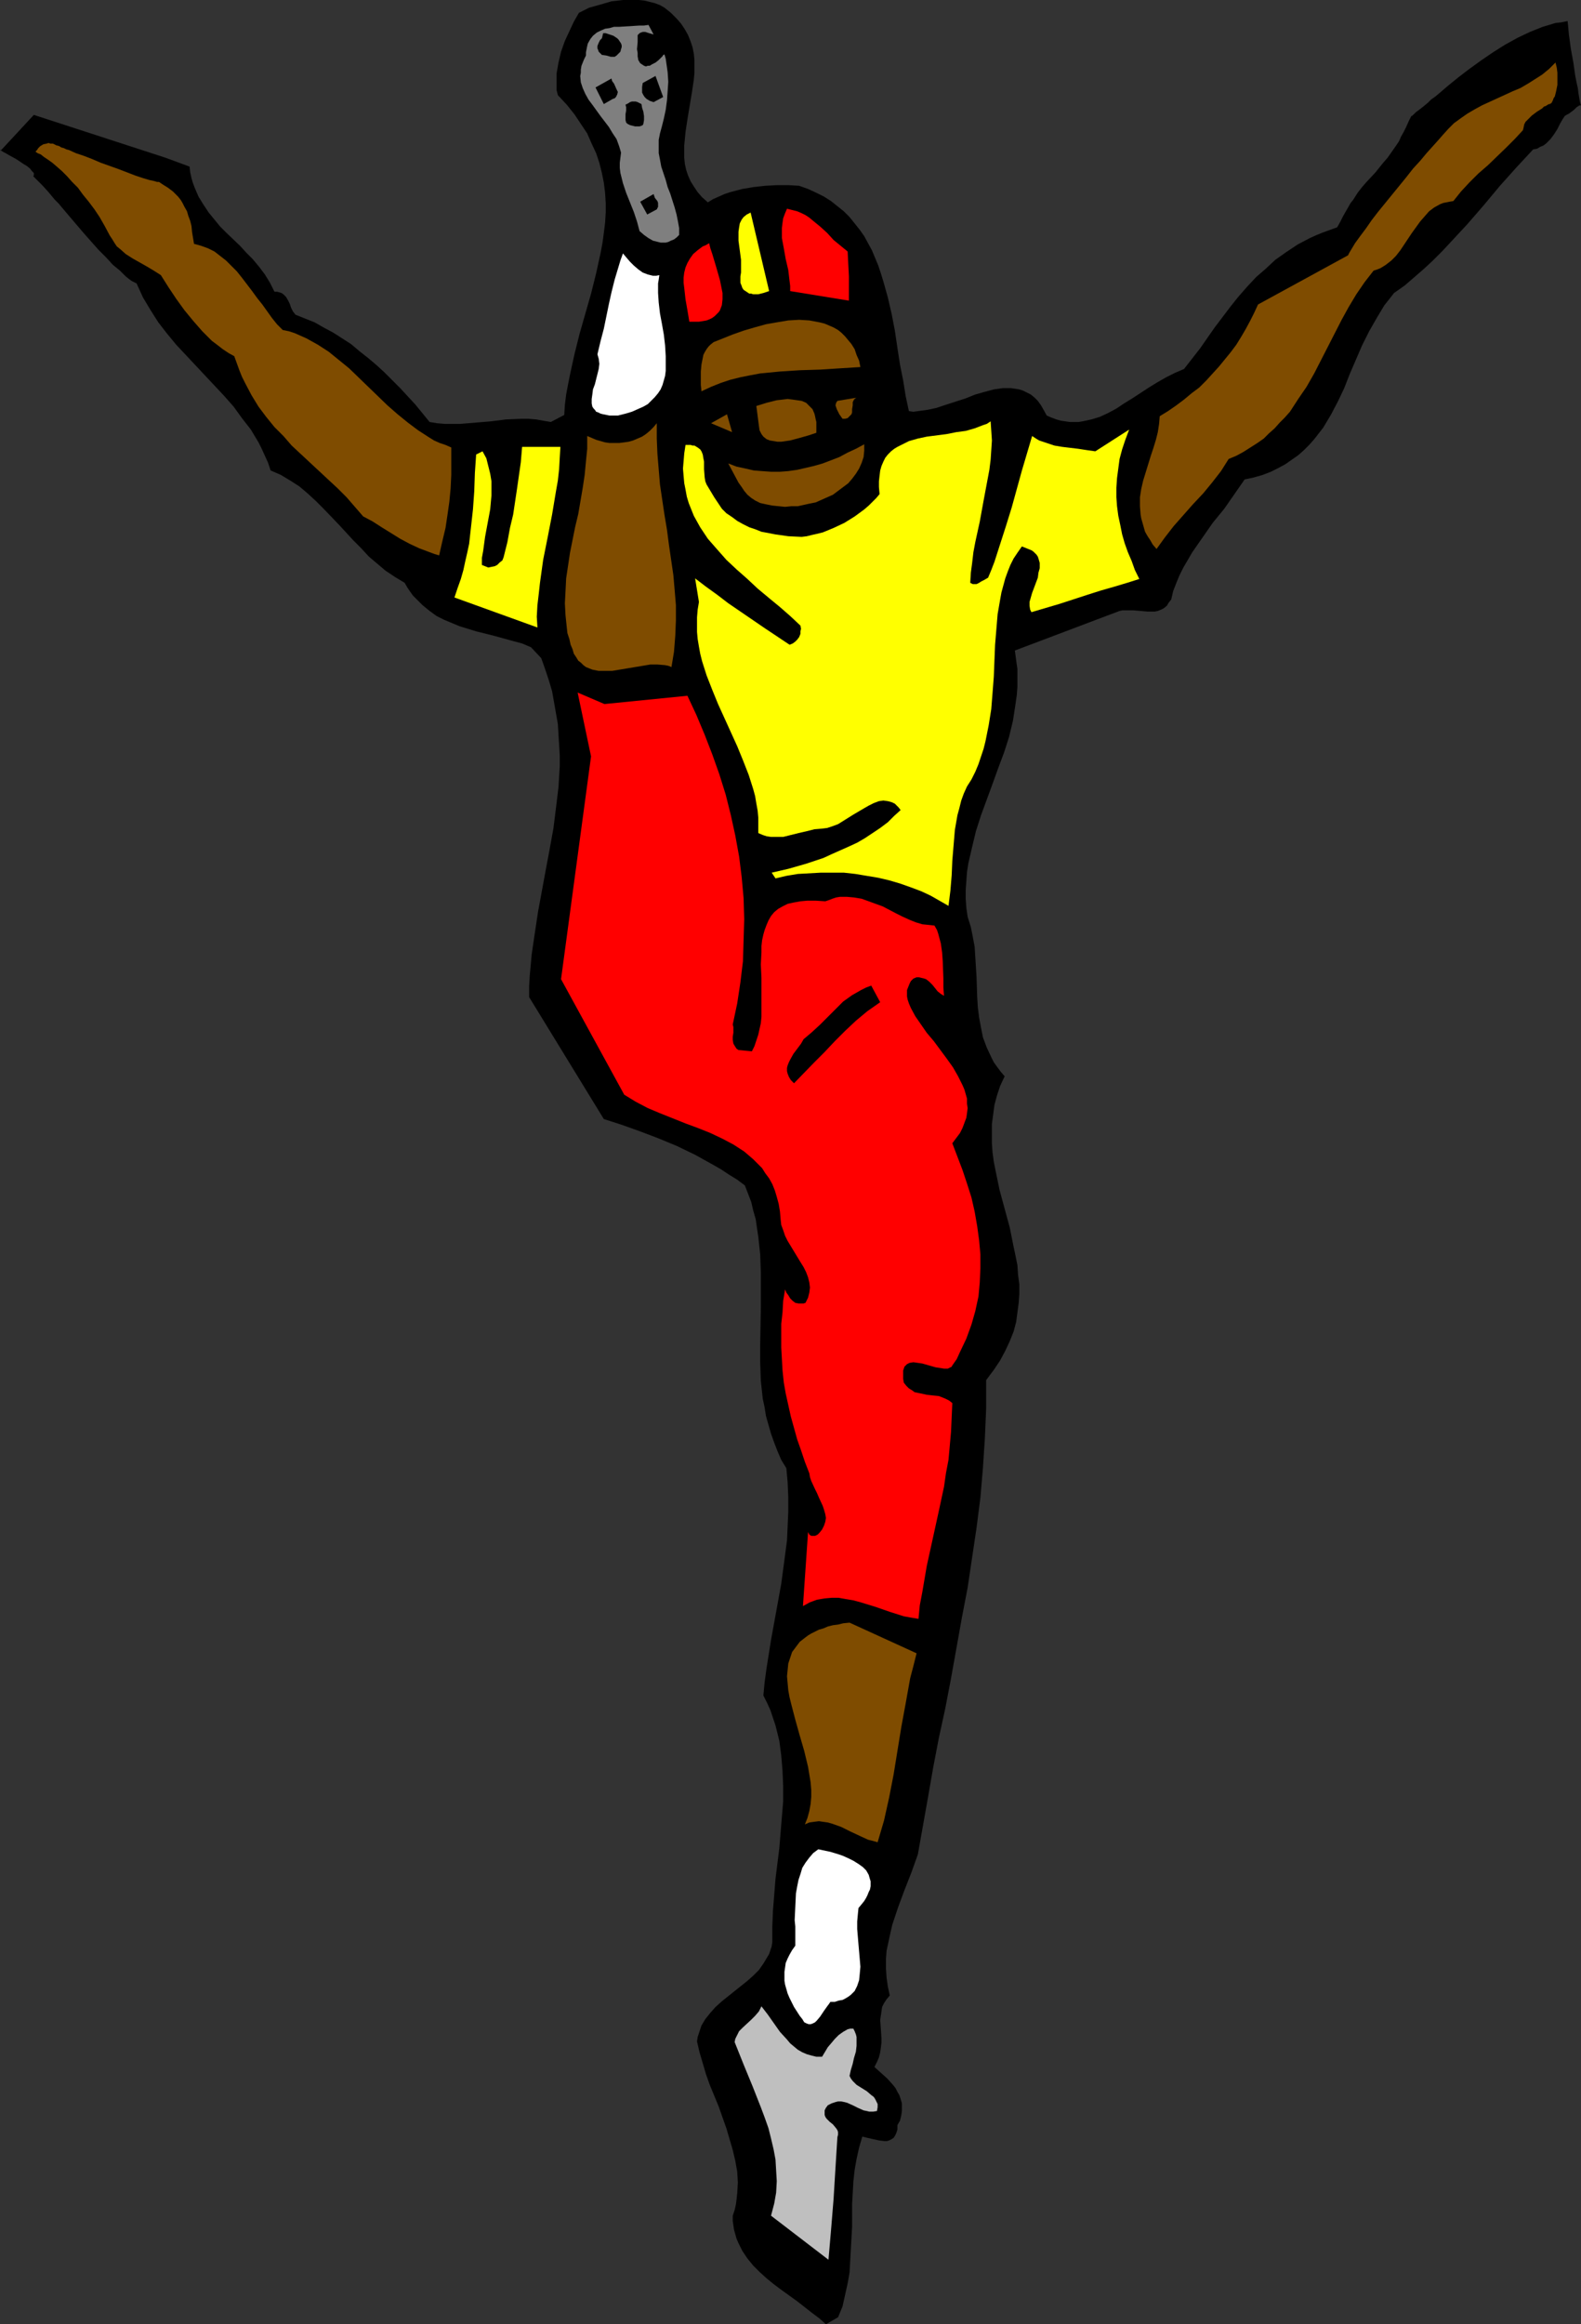 <?xml version="1.0" encoding="UTF-8" standalone="no"?>
<svg
   version="1.0"
   width="105.916mm"
   height="155.668mm"
   id="svg26"
   sodipodi:docname="Place Kicker 3.wmf"
   xmlns:inkscape="http://www.inkscape.org/namespaces/inkscape"
   xmlns:sodipodi="http://sodipodi.sourceforge.net/DTD/sodipodi-0.dtd"
   xmlns="http://www.w3.org/2000/svg"
   xmlns:svg="http://www.w3.org/2000/svg">
  <rect width="100%" height="100%" fill="#333333" stroke="none"/>
  <sodipodi:namedview
     id="namedview26"
     pagecolor="#ffffff"
     bordercolor="#000000"
     borderopacity="0.25"
     inkscape:showpageshadow="2"
     inkscape:pageopacity="0.0"
     inkscape:pagecheckerboard="0"
     inkscape:deskcolor="#d1d1d1"
     inkscape:document-units="mm" />
  <defs
     id="defs1">
    <pattern
       id="WMFhbasepattern"
       patternUnits="userSpaceOnUse"
       width="6"
       height="6"
       x="0"
       y="0" />
  </defs>
  <path
     style="fill:#000000;fill-opacity:1;fill-rule:evenodd;stroke:none"
     d="m 47.999,42.175 0.162,1.454 0.323,1.454 0.323,1.131 0.485,1.293 0.97,2.262 1.293,2.101 1.293,1.939 1.455,1.778 1.455,1.778 1.616,1.616 3.394,3.232 1.616,1.778 1.616,1.616 1.616,1.939 1.455,1.939 1.293,2.101 1.131,2.262 h 0.646 l 0.646,0.162 0.485,0.162 0.485,0.323 0.646,0.646 0.485,0.808 0.485,0.97 0.162,0.485 0.162,0.485 0.485,0.97 0.646,0.808 2.424,0.97 2.424,0.97 2.263,1.293 2.424,1.293 2.263,1.454 2.263,1.454 2.101,1.778 2.263,1.778 2.101,1.778 1.939,1.778 4.04,4.04 3.879,4.201 3.555,4.363 1.939,0.323 1.939,0.162 h 1.939 1.939 l 3.879,-0.323 3.879,-0.323 3.879,-0.485 3.879,-0.162 h 1.778 l 1.939,0.162 1.778,0.323 1.939,0.323 3.394,-1.778 0.162,-2.585 0.323,-2.585 0.485,-2.585 0.485,-2.424 1.131,-5.171 1.293,-5.171 2.909,-10.18 1.293,-5.171 1.131,-5.171 0.485,-2.585 0.323,-2.424 0.323,-2.585 0.162,-2.585 v -2.424 l -0.162,-2.585 -0.323,-2.585 -0.485,-2.424 -0.646,-2.585 -0.808,-2.424 -1.131,-2.424 -1.131,-2.585 -1.616,-2.424 -1.616,-2.424 -1.939,-2.424 -2.263,-2.424 -0.323,-1.293 v -1.293 -1.454 -1.454 l 0.485,-2.747 0.646,-2.747 0.97,-2.747 1.131,-2.424 1.131,-2.424 1.293,-2.262 2.586,-1.293 2.909,-0.808 2.747,-0.808 L 157.734,0 h 1.293 2.747 l 1.455,0.162 1.293,0.323 1.293,0.323 1.293,0.485 1.131,0.646 1.616,1.293 1.455,1.454 1.131,1.293 0.97,1.454 0.808,1.454 0.646,1.616 0.485,1.454 0.323,1.616 0.162,1.616 v 1.616 1.616 l -0.162,1.778 -0.485,3.232 -1.131,6.787 -0.485,3.232 -0.323,3.393 v 1.454 1.616 l 0.162,1.616 0.323,1.454 0.485,1.454 0.646,1.454 0.808,1.293 0.97,1.454 1.131,1.293 1.455,1.293 1.293,-0.808 1.455,-0.646 1.455,-0.646 1.455,-0.485 3.071,-0.808 2.909,-0.485 2.909,-0.323 3.071,-0.162 h 2.747 l 2.747,0.162 2.263,0.808 2.101,0.97 1.939,0.97 1.778,1.131 1.616,1.293 1.616,1.293 1.455,1.454 1.293,1.616 1.293,1.616 1.131,1.616 0.97,1.778 0.97,1.778 0.808,1.939 0.808,1.939 0.646,1.939 0.646,2.101 1.131,4.04 0.97,4.201 0.808,4.201 0.646,4.363 0.646,4.201 0.808,4.04 0.646,4.04 0.808,3.717 1.131,0.162 1.131,-0.162 2.424,-0.323 2.263,-0.485 2.424,-0.808 5.01,-1.616 2.424,-0.97 2.263,-0.646 2.424,-0.646 2.263,-0.323 h 1.131 0.97 l 1.131,0.162 0.97,0.162 0.97,0.323 0.97,0.485 0.97,0.485 0.97,0.808 0.808,0.808 0.808,1.131 0.646,1.131 0.808,1.454 1.131,0.485 1.293,0.485 1.131,0.323 1.131,0.162 1.131,0.162 h 2.263 l 0.97,-0.162 2.263,-0.485 2.101,-0.646 2.101,-0.97 2.101,-1.131 1.939,-1.293 2.101,-1.293 4.202,-2.747 2.101,-1.293 2.263,-1.293 2.263,-1.131 2.263,-0.97 4.04,-5.171 3.717,-5.333 4.04,-5.333 1.939,-2.424 2.263,-2.585 2.263,-2.424 2.424,-2.101 2.424,-2.262 2.747,-1.939 2.909,-1.939 3.071,-1.616 1.778,-0.808 1.616,-0.646 1.778,-0.646 1.778,-0.646 0.808,-1.454 0.646,-1.293 0.646,-1.131 0.646,-1.131 0.646,-1.131 0.646,-0.808 1.131,-1.778 1.131,-1.454 1.131,-1.293 2.263,-2.424 1.939,-2.424 1.131,-1.293 1.131,-1.616 1.131,-1.616 0.646,-0.97 0.485,-1.131 0.646,-1.131 0.646,-1.293 0.646,-1.454 0.646,-1.293 0.323,-0.162 0.323,-0.323 0.485,-0.485 0.646,-0.485 0.646,-0.485 0.808,-0.646 0.97,-0.808 0.808,-0.808 1.131,-0.808 0.97,-0.808 2.263,-1.939 2.586,-2.101 2.747,-2.101 2.909,-2.101 3.071,-2.101 3.071,-1.939 3.232,-1.778 3.071,-1.454 1.616,-0.646 1.616,-0.646 1.616,-0.485 1.616,-0.485 1.455,-0.162 1.616,-0.323 0.162,1.616 0.162,1.778 0.485,3.555 0.646,3.555 0.485,3.393 0.323,1.616 0.323,1.454 0.162,1.293 0.162,0.97 0.162,0.97 0.162,0.646 0.162,0.485 v 0.162 -0.162 h -0.323 l -0.323,0.162 -0.485,0.323 -0.646,0.646 -0.646,0.485 -0.646,0.485 -0.646,0.323 -0.162,0.162 h -0.162 l -0.646,0.97 -0.646,1.131 -0.646,1.293 -0.808,1.293 -0.97,1.293 -1.131,1.131 -0.646,0.485 -0.808,0.323 -0.808,0.485 -0.97,0.162 -4.202,4.525 -4.202,4.686 -4.04,4.848 -4.202,4.848 -4.202,4.525 -2.263,2.424 -2.263,2.262 -2.263,2.101 -2.424,2.101 -2.424,2.101 -2.747,1.939 -1.131,1.454 -1.293,1.616 -0.97,1.616 -0.97,1.616 -1.939,3.393 -1.778,3.555 -3.071,7.11 -1.455,3.717 -1.616,3.393 -1.778,3.393 -0.97,1.616 -0.97,1.616 -1.131,1.454 -1.131,1.454 -1.293,1.454 -1.293,1.293 -1.455,1.293 -1.616,1.131 -1.616,1.131 -1.778,0.97 -1.939,0.97 -2.101,0.808 -2.263,0.646 -2.263,0.485 -2.586,3.717 -2.586,3.717 -2.909,3.555 -2.586,3.717 -2.586,3.717 -1.131,1.939 -1.131,1.939 -0.97,1.939 -0.808,1.939 -0.808,2.101 -0.485,2.101 -0.646,0.808 -0.485,0.808 -0.808,0.646 -0.646,0.323 -0.808,0.323 -0.808,0.162 h -0.808 -0.97 l -1.778,-0.162 -1.939,-0.162 h -1.778 -0.808 l -0.808,0.162 -26.504,10.019 0.323,2.424 0.323,2.262 v 2.262 2.262 l -0.162,2.101 -0.323,2.262 -0.323,2.101 -0.323,2.101 -0.97,4.04 -1.293,4.04 -1.455,3.878 -1.455,4.04 -2.909,7.918 -1.293,4.04 -0.97,4.04 -0.485,2.101 -0.485,2.101 -0.323,2.101 -0.162,2.262 -0.162,2.262 v 2.262 l 0.162,2.262 0.323,2.262 0.808,2.585 0.485,2.424 0.485,2.585 0.162,2.585 0.323,5.171 0.162,5.009 0.162,2.585 0.323,2.585 0.485,2.585 0.485,2.424 0.97,2.585 1.131,2.424 0.646,1.293 0.808,1.131 0.97,1.293 0.97,1.131 -1.131,2.424 -0.808,2.424 -0.646,2.424 -0.323,2.424 -0.323,2.424 v 2.424 2.424 l 0.162,2.262 0.323,2.424 0.485,2.424 0.97,4.686 2.586,9.534 0.97,4.848 0.485,2.262 0.485,2.424 0.162,2.424 0.323,2.424 v 2.424 l -0.162,2.262 -0.323,2.424 -0.323,2.424 -0.646,2.424 -0.97,2.424 -1.131,2.424 -1.293,2.424 -1.616,2.424 -1.939,2.585 v 3.555 3.717 l -0.323,7.433 -0.485,7.433 -0.646,7.595 -0.97,7.595 -1.131,7.595 -1.131,7.595 -1.455,7.595 -2.747,15.351 -1.455,7.595 -1.616,7.433 -1.455,7.595 -1.293,7.433 -1.293,7.272 -1.293,7.272 -1.616,4.525 -1.778,4.525 -1.616,4.363 -1.455,4.363 -0.485,2.101 -0.485,2.262 -0.485,2.262 -0.162,2.101 v 2.262 l 0.162,2.424 0.323,2.262 0.485,2.262 -0.808,0.97 -0.646,0.97 -0.485,0.97 -0.162,1.131 -0.162,1.131 -0.162,0.97 0.162,2.262 0.162,2.424 v 1.131 l -0.162,1.293 -0.162,1.131 -0.323,1.293 -0.485,1.131 -0.646,1.293 1.616,1.454 1.616,1.454 1.455,1.616 0.646,0.808 0.485,0.97 0.485,0.808 0.323,0.97 0.323,1.131 v 0.97 0.97 l -0.162,1.131 -0.323,1.293 -0.646,1.131 v 1.131 l -0.323,0.97 -0.323,0.646 -0.323,0.485 -0.485,0.323 -0.646,0.323 -0.485,0.162 h -0.808 l -1.293,-0.162 -1.455,-0.323 -1.455,-0.323 -1.293,-0.323 -0.808,2.747 -0.646,2.909 -0.485,2.747 -0.323,2.909 -0.162,2.909 -0.162,2.747 v 5.817 l -0.323,5.817 -0.162,2.909 -0.162,2.909 -0.485,2.747 -0.646,2.909 -0.646,2.909 -1.131,2.747 -3.071,1.778 -1.616,-1.454 -1.939,-1.454 -3.717,-2.909 -4.04,-2.909 -1.939,-1.454 -1.778,-1.454 -1.778,-1.616 -1.616,-1.616 -1.455,-1.778 -1.293,-1.939 -0.97,-1.939 -0.485,-1.131 -0.323,-1.131 -0.323,-1.131 -0.162,-1.131 -0.162,-1.131 v -1.293 l 0.485,-1.454 0.323,-1.454 0.162,-1.293 0.162,-1.454 0.162,-2.747 -0.162,-2.747 -0.485,-2.747 -0.646,-2.747 -0.808,-2.747 -0.808,-2.747 -1.939,-5.494 -2.263,-5.494 -0.97,-2.747 -0.808,-2.747 -0.808,-2.747 -0.646,-2.747 0.162,-1.131 0.323,-0.97 0.323,-0.97 0.323,-0.97 0.97,-1.616 1.293,-1.616 1.293,-1.454 1.616,-1.454 3.232,-2.585 3.232,-2.585 1.455,-1.293 1.455,-1.454 1.131,-1.616 0.97,-1.616 0.485,-0.808 0.323,-0.97 0.323,-0.97 0.162,-1.131 v -3.878 l 0.162,-4.04 0.323,-4.04 0.323,-4.04 0.485,-3.878 0.485,-3.878 0.646,-7.918 0.323,-3.878 v -3.878 l -0.162,-3.878 -0.323,-3.878 -0.485,-3.717 -0.485,-1.939 -0.485,-1.939 -0.646,-1.939 -0.646,-1.939 -0.808,-1.778 -0.97,-1.939 0.323,-3.393 0.485,-3.555 1.131,-7.11 1.293,-7.11 1.293,-7.11 0.97,-7.272 0.485,-3.717 0.162,-3.555 0.162,-3.717 v -3.717 l -0.162,-3.717 -0.323,-3.555 -1.293,-2.101 -0.97,-2.262 -0.808,-2.101 -0.808,-2.262 -0.646,-2.262 -0.646,-2.262 -0.323,-2.101 -0.485,-2.262 -0.485,-4.525 -0.162,-4.686 v -4.525 l 0.162,-9.211 v -4.525 -4.525 l -0.162,-4.525 -0.485,-4.525 -0.323,-2.101 -0.323,-2.262 -0.646,-2.262 -0.485,-2.101 -0.808,-2.101 -0.808,-2.101 -1.939,-1.454 -2.101,-1.293 -1.939,-1.293 -2.263,-1.293 -4.364,-2.424 -4.687,-2.262 -4.687,-1.939 -4.687,-1.778 -4.525,-1.616 -4.525,-1.454 -18.909,-30.864 v -2.747 l 0.162,-2.747 0.485,-5.333 0.808,-5.494 0.808,-5.332 1.939,-10.503 0.97,-5.171 0.97,-5.333 0.646,-5.171 0.646,-5.333 0.323,-5.333 v -2.585 l -0.162,-2.747 -0.162,-2.585 -0.162,-2.747 -0.485,-2.747 -0.485,-2.747 -0.485,-2.747 -0.808,-2.747 -0.97,-2.909 -0.97,-2.747 -2.586,-2.747 -2.263,-0.97 -2.424,-0.646 -4.687,-1.293 -4.525,-1.131 -2.101,-0.646 -2.101,-0.646 -1.939,-0.808 -1.939,-0.808 -1.939,-0.97 -1.778,-1.293 -1.778,-1.454 -1.616,-1.616 -0.808,-0.808 -0.808,-1.131 -0.646,-0.97 -0.646,-1.131 -2.424,-1.454 -2.424,-1.616 -2.101,-1.778 -2.101,-1.778 -1.939,-2.101 -1.939,-1.939 -3.717,-4.04 -3.879,-4.04 -1.939,-1.939 -2.101,-1.939 -2.101,-1.778 -2.263,-1.454 -2.424,-1.454 -2.586,-1.131 -0.646,-1.939 -0.808,-1.778 -0.808,-1.778 -0.808,-1.616 -1.939,-3.232 -2.263,-2.909 -2.101,-2.909 -2.424,-2.747 -4.848,-5.171 -4.848,-5.171 -2.424,-2.585 -2.263,-2.747 -2.263,-2.909 L 38.141,78.533 36.201,75.301 35.393,73.524 34.585,71.746 33.939,71.423 33.292,71.1 32.646,70.615 31.838,69.969 31.191,69.323 30.383,68.515 28.605,67.06 26.828,65.121 24.888,63.182 21.171,58.981 17.454,54.618 15.676,52.517 14.868,51.548 13.899,50.578 12.283,48.639 10.828,47.023 10.182,46.377 9.535,45.73 8.889,45.084 8.404,44.599 8.565,44.438 V 44.276 43.791 L 8.081,43.306 7.596,42.66 6.788,42.014 5.98,41.529 4.04,40.236 2.263,39.267 1.455,38.782 0.808,38.459 0.323,38.136 0,37.974 v 0 0 H 0.162 0.323 L 8.565,29.086 41.858,39.913 Z"
     id="path1" />
  <path
     style="fill:#7f4c00;fill-opacity:1;fill-rule:evenodd;stroke:none"
     d="m 385.607,32.965 -2.101,2.262 -2.263,2.262 -4.525,4.363 -2.424,2.101 -2.263,2.262 -2.101,2.262 -1.939,2.424 -0.97,0.162 -0.808,0.162 -0.808,0.162 -0.808,0.323 -1.455,0.808 -1.293,0.97 -1.131,1.293 -1.131,1.293 -2.101,2.909 -1.939,2.909 -0.97,1.454 -1.131,1.454 -1.131,1.131 -1.455,1.131 -1.293,0.808 -0.808,0.323 -0.97,0.323 -2.263,2.909 -2.101,3.07 -1.939,3.232 -1.778,3.232 -6.949,13.574 -1.939,3.393 -2.101,3.07 -2.101,3.232 -1.293,1.454 -1.293,1.293 -1.293,1.454 -1.455,1.293 -1.293,1.293 -1.616,1.131 -1.778,1.131 -1.778,1.131 -1.778,0.97 -1.939,0.808 -1.939,3.07 -2.263,2.909 -2.263,2.747 -2.586,2.747 -4.848,5.494 -2.263,2.909 -2.101,2.909 -0.97,-1.131 -0.646,-1.131 -0.646,-0.97 -0.646,-1.131 -0.323,-1.131 -0.323,-1.131 -0.323,-1.131 -0.162,-0.97 -0.162,-2.101 v -2.262 l 0.323,-2.101 0.485,-2.101 1.293,-4.201 0.646,-2.101 0.646,-1.939 0.646,-2.101 0.485,-1.939 0.323,-2.101 0.162,-1.939 2.101,-1.293 2.101,-1.454 1.939,-1.454 1.939,-1.616 1.939,-1.454 1.778,-1.778 1.616,-1.778 1.616,-1.778 1.455,-1.778 1.455,-1.778 1.455,-1.939 1.293,-2.101 1.131,-1.939 1.131,-2.101 0.97,-1.939 0.97,-2.101 22.787,-12.443 0.323,-0.646 0.485,-0.808 0.97,-1.616 1.293,-1.778 1.455,-1.939 1.455,-2.101 1.616,-2.101 3.555,-4.363 3.555,-4.363 1.778,-2.262 1.778,-1.939 1.616,-1.939 1.455,-1.616 1.455,-1.616 1.131,-1.293 1.455,-1.616 1.455,-1.454 1.778,-1.293 1.616,-1.131 1.939,-1.131 1.778,-0.97 3.879,-1.778 3.879,-1.778 1.939,-0.808 1.939,-1.131 1.778,-1.131 1.778,-1.131 1.778,-1.454 1.616,-1.616 0.323,1.293 0.162,1.293 v 1.131 0.97 0.97 l -0.162,0.808 -0.162,0.808 -0.162,0.646 -0.162,0.646 -0.323,0.485 -0.162,0.485 -0.162,0.323 -0.162,0.323 -0.162,0.162 h -0.162 v 0.162 0 h -0.323 l -0.323,0.162 -0.485,0.323 -0.485,0.162 -0.485,0.485 -1.293,0.808 -1.293,0.97 -1.131,1.131 -0.485,0.485 -0.323,0.646 -0.162,0.808 z"
     id="path2" />
  <path
     style="fill:#ffff00;fill-opacity:1;fill-rule:evenodd;stroke:none"
     d="m 288.478,146.563 -3.071,0.97 -3.232,0.97 -3.394,0.97 -3.555,1.131 -6.949,2.262 -7.111,2.101 -0.162,-0.323 -0.162,-0.323 -0.162,-0.97 v -0.97 l 0.323,-1.131 0.323,-1.131 0.485,-1.293 0.97,-2.585 0.162,-1.293 0.323,-1.131 v -1.293 l -0.323,-1.131 -0.162,-0.485 -0.323,-0.485 -0.323,-0.323 -0.485,-0.485 -0.485,-0.323 -0.808,-0.323 -0.808,-0.323 -0.808,-0.323 -1.131,1.616 -0.97,1.454 -0.808,1.616 -0.646,1.616 -0.646,1.778 -0.485,1.778 -0.485,1.778 -0.323,1.778 -0.646,3.717 -0.323,3.878 -0.323,3.878 -0.162,4.04 -0.162,4.04 -0.323,4.201 -0.323,4.04 -0.646,4.04 -0.808,4.04 -0.485,1.939 -0.646,1.939 -0.646,1.939 -0.808,1.939 -0.97,1.939 -1.131,1.778 -0.808,1.778 -0.646,1.778 -0.485,1.939 -0.485,1.778 -0.646,3.717 -0.323,3.878 -0.323,3.878 -0.162,3.717 -0.323,3.878 -0.485,3.878 -2.263,-1.293 -2.263,-1.293 -2.424,-1.131 -2.586,-0.97 -2.747,-0.97 -2.747,-0.808 -2.747,-0.646 -2.909,-0.485 -2.909,-0.485 -2.909,-0.323 h -2.909 -2.909 l -2.909,0.162 -2.909,0.162 -2.909,0.485 -2.747,0.646 -0.97,-1.454 4.202,-0.97 4.525,-1.293 4.364,-1.454 2.101,-0.97 4.364,-1.939 2.101,-0.97 1.939,-1.131 1.939,-1.293 1.939,-1.293 1.939,-1.454 1.616,-1.616 1.616,-1.454 -0.485,-0.646 -0.485,-0.485 -0.485,-0.485 -0.646,-0.323 -0.485,-0.162 -0.646,-0.162 -1.131,-0.162 -1.131,0.162 -1.293,0.485 -1.293,0.646 -1.131,0.646 -2.747,1.616 -2.586,1.616 -1.293,0.808 -1.293,0.485 -1.455,0.485 -1.293,0.162 -1.939,0.162 -1.939,0.485 -2.101,0.485 -1.939,0.485 -1.939,0.485 h -0.97 -1.131 -0.97 l -1.131,-0.162 -0.97,-0.323 -1.131,-0.485 v -1.939 -1.939 l -0.162,-1.778 -0.323,-1.778 -0.323,-1.939 -0.485,-1.778 -1.131,-3.555 -1.455,-3.717 -1.455,-3.555 -1.616,-3.555 -1.616,-3.555 -1.616,-3.555 -1.455,-3.555 -1.455,-3.717 -1.131,-3.555 -0.485,-1.939 -0.323,-1.778 -0.323,-1.939 -0.162,-1.778 v -1.939 -1.778 l 0.162,-1.939 0.323,-1.939 -0.97,-5.979 2.747,2.101 2.909,2.101 2.747,2.101 3.071,2.101 6.141,4.201 6.303,4.201 0.808,-0.323 0.646,-0.485 0.485,-0.485 0.485,-0.646 0.323,-0.808 v -0.646 l 0.162,-0.646 -0.162,-0.808 -2.586,-2.424 -2.586,-2.262 -2.747,-2.262 -2.909,-2.424 -2.586,-2.424 -2.747,-2.424 -2.586,-2.424 -2.424,-2.747 -2.263,-2.585 -0.97,-1.454 -0.97,-1.454 -0.808,-1.454 -0.808,-1.454 -0.646,-1.616 -0.646,-1.616 -0.485,-1.616 -0.323,-1.778 -0.323,-1.616 -0.162,-1.778 -0.162,-1.939 0.162,-1.939 0.162,-1.939 0.323,-2.101 h 0.646 0.646 l 0.485,0.162 h 0.485 l 0.808,0.485 0.646,0.485 0.323,0.485 0.323,0.808 0.162,0.97 0.162,0.808 v 1.939 l 0.162,2.101 0.162,0.97 0.323,0.808 0.485,0.808 0.485,0.808 0.97,1.616 0.97,1.454 0.97,1.454 1.131,1.131 1.455,0.97 1.293,0.97 1.455,0.808 1.616,0.808 1.455,0.485 1.616,0.646 1.778,0.323 1.616,0.323 3.394,0.485 3.394,0.162 1.293,-0.162 1.293,-0.323 1.455,-0.323 1.293,-0.323 2.747,-1.131 2.747,-1.293 2.586,-1.616 2.424,-1.778 1.131,-0.97 0.97,-0.97 0.97,-0.97 0.808,-0.97 -0.162,-1.778 v -1.454 l 0.162,-1.454 0.162,-1.293 0.323,-1.131 0.485,-1.131 0.485,-0.97 0.646,-0.808 0.808,-0.808 0.808,-0.646 0.808,-0.485 1.939,-0.97 0.97,-0.485 2.263,-0.646 2.263,-0.485 5.01,-0.646 2.424,-0.485 2.424,-0.323 2.263,-0.646 2.101,-0.808 0.97,-0.323 0.97,-0.646 0.162,2.424 0.162,2.424 -0.162,2.424 -0.162,2.424 -0.323,2.585 -0.485,2.585 -0.97,5.171 -0.97,5.332 -1.131,5.171 -0.485,2.585 -0.323,2.747 -0.323,2.424 -0.162,2.585 0.646,0.323 h 0.485 0.485 l 0.646,-0.323 0.485,-0.323 0.646,-0.323 1.131,-0.646 0.808,-1.939 0.808,-2.101 1.455,-4.525 1.455,-4.525 1.455,-4.686 2.586,-9.372 1.293,-4.363 1.293,-4.363 0.97,0.646 0.808,0.485 1.939,0.646 1.939,0.646 1.939,0.323 4.04,0.485 2.101,0.323 2.263,0.323 8.565,-5.494 -0.97,2.585 -0.808,2.424 -0.646,2.424 -0.323,2.424 -0.323,2.424 -0.162,2.424 v 2.424 l 0.162,2.262 0.323,2.424 0.485,2.262 0.485,2.424 0.646,2.262 0.808,2.262 0.97,2.262 0.808,2.262 z"
     id="path3" />
  <path
     style="fill:#ff0000;fill-opacity:1;fill-rule:evenodd;stroke:none"
     d="M 214.944,76.109 200.076,73.686 v -1.293 l -0.162,-1.293 -0.323,-2.747 -0.646,-2.747 -0.485,-2.747 -0.485,-2.585 v -1.293 -1.293 l 0.162,-1.293 0.162,-1.131 0.485,-1.293 0.485,-1.131 1.293,0.323 1.293,0.323 1.131,0.485 0.97,0.485 0.97,0.646 0.97,0.808 1.778,1.454 1.778,1.616 1.616,1.778 1.778,1.454 1.778,1.454 0.162,3.232 0.162,3.07 z"
     id="path4" />
  <path
     style="fill:#7f4c00;fill-opacity:1;fill-rule:evenodd;stroke:none"
     d="m 217.853,92.915 -5.172,0.323 -5.01,0.323 -5.172,0.162 -5.01,0.323 -5.01,0.485 -2.586,0.485 -2.424,0.485 -2.586,0.646 -2.424,0.808 -2.424,0.97 -2.424,1.131 -0.162,-1.616 v -1.778 -1.616 l 0.162,-1.778 0.323,-1.616 0.162,-0.808 0.323,-0.646 0.485,-0.808 0.485,-0.646 0.485,-0.485 0.808,-0.646 2.424,-0.97 2.424,-0.97 2.747,-0.97 2.747,-0.808 2.909,-0.808 2.747,-0.485 2.909,-0.485 2.747,-0.162 2.586,0.162 2.586,0.485 1.293,0.323 1.131,0.485 1.131,0.485 1.131,0.646 0.808,0.646 0.97,0.97 0.808,0.97 0.808,0.97 0.808,1.293 0.485,1.454 0.646,1.454 z"
     id="path5" />
  <path
     style="fill:#7f4c00;fill-opacity:1;fill-rule:evenodd;stroke:none"
     d="m 213.328,106.004 -0.808,-1.131 -0.646,-1.293 -0.162,-0.485 -0.162,-0.485 0.162,-0.646 0.323,-0.485 4.848,-0.808 -0.323,0.162 -0.323,0.323 -0.162,0.323 -0.162,0.323 v 0.808 l -0.162,0.97 v 0.808 l -0.162,0.485 -0.323,0.323 -0.323,0.323 -0.323,0.323 -0.646,0.162 z"
     id="path6" />
  <path
     style="fill:#7f7f7f;fill-opacity:1;fill-rule:evenodd;stroke:none"
     d="M 165.491,8.726 164.36,8.403 163.39,8.08 h -0.646 l -0.485,0.162 -0.323,0.162 -0.485,0.485 v 1.778 l -0.162,1.778 0.162,0.97 v 0.808 l 0.162,0.97 0.485,0.808 0.485,0.323 0.485,0.323 0.485,0.162 0.485,-0.162 h 0.485 l 0.485,-0.323 0.97,-0.485 0.808,-0.646 0.646,-0.646 0.323,-0.323 0.162,-0.323 h 0.162 l 0.162,-0.162 0.323,1.131 0.162,1.131 0.323,2.262 0.162,2.424 -0.162,2.424 -0.162,2.262 -0.323,2.424 -0.485,2.262 -0.485,1.939 -0.485,1.778 -0.323,1.616 v 1.616 1.778 l 0.323,1.616 0.323,1.778 1.131,3.393 0.485,1.778 0.646,1.616 1.131,3.555 0.485,1.778 0.323,1.616 0.323,1.778 v 1.778 l -0.646,0.646 -0.646,0.485 -0.808,0.323 -0.646,0.323 -0.646,0.162 h -0.646 -0.646 l -0.646,-0.162 -1.293,-0.323 -1.131,-0.646 -1.131,-0.808 -1.131,-0.97 -0.646,-2.424 -0.808,-2.424 -0.97,-2.424 -0.97,-2.424 -0.808,-2.424 -0.323,-1.293 -0.323,-1.293 -0.162,-1.293 v -1.293 l 0.162,-1.293 0.162,-1.293 -0.485,-1.616 -0.646,-1.778 -0.97,-1.454 -0.97,-1.616 -2.101,-2.747 -2.101,-2.909 -0.97,-1.293 -0.808,-1.454 -0.646,-1.454 -0.485,-1.454 -0.162,-1.616 0.162,-0.808 v -0.808 l 0.162,-0.97 0.323,-0.808 0.323,-0.808 0.485,-0.97 v -0.808 l 0.323,-1.616 0.162,-0.646 0.646,-1.131 0.646,-0.808 0.97,-0.808 0.97,-0.485 1.131,-0.485 1.131,-0.162 1.131,-0.323 h 1.293 l 2.586,-0.162 2.586,-0.162 h 1.131 l 1.131,-0.162 z"
     id="path7" />
  <path
     style="fill:#ffff00;fill-opacity:1;fill-rule:evenodd;stroke:none"
     d="m 194.743,73.686 -1.455,0.485 -1.293,0.323 h -1.293 l -0.485,-0.162 h -0.485 l -0.485,-0.323 -0.485,-0.323 -0.485,-0.323 -0.323,-0.485 -0.162,-0.485 -0.323,-0.808 v -0.646 -0.97 l 0.162,-0.97 v -0.97 -0.97 -1.293 l -0.323,-2.424 -0.323,-2.424 v -1.131 -1.131 l 0.162,-1.131 0.162,-0.97 0.485,-0.97 0.485,-0.646 0.808,-0.646 0.97,-0.485 z"
     id="path8" />
  <path
     style="fill:#7f4c00;fill-opacity:1;fill-rule:evenodd;stroke:none"
     d="m 202.015,128.142 h -1.616 l -1.616,0.162 -1.616,-0.162 -1.616,-0.162 -1.616,-0.323 -1.455,-0.323 -1.293,-0.646 -0.485,-0.323 -0.485,-0.323 -0.97,-0.808 -0.808,-0.97 -0.646,-0.97 -0.808,-1.131 -1.293,-2.424 -1.293,-2.424 2.101,0.808 2.263,0.485 2.101,0.485 2.101,0.162 2.263,0.162 h 2.263 l 2.101,-0.162 2.263,-0.323 2.101,-0.485 2.101,-0.485 2.263,-0.646 2.101,-0.808 2.101,-0.808 2.101,-1.131 2.101,-0.97 2.101,-1.131 v 1.616 l -0.162,1.616 -0.485,1.454 -0.646,1.454 -0.808,1.293 -0.97,1.293 -0.97,1.131 -1.293,0.97 -1.293,0.97 -1.293,0.97 -1.455,0.646 -1.455,0.646 -1.455,0.646 -1.616,0.323 -1.455,0.323 z"
     id="path9" />
  <path
     style="fill:#000000;fill-opacity:1;fill-rule:evenodd;stroke:none"
     d="m 165.491,25.855 -0.97,-0.323 -0.808,-0.485 -0.485,-0.485 -0.323,-0.485 -0.323,-0.646 v -0.646 -0.808 l 0.162,-0.97 3.232,-1.778 1.939,5.333 z"
     id="path10" />
  <path
     style="fill:#000000;fill-opacity:1;fill-rule:evenodd;stroke:none"
     d="m 156.602,13.574 -0.485,0.485 -0.485,0.323 h -0.485 -0.485 l -1.131,-0.323 -1.131,-0.162 -0.485,-0.485 -0.323,-0.323 -0.162,-0.485 -0.162,-0.323 V 11.635 l 0.323,-0.808 0.323,-0.646 0.485,-0.485 0.162,-0.646 0.162,-0.646 h 0.646 l 0.97,0.323 0.97,0.323 0.97,0.646 0.323,0.323 0.323,0.485 0.323,0.485 0.162,0.485 v 0.485 l -0.162,0.485 -0.162,0.646 z"
     id="path11" />
  <path
     style="fill:#7f4c00;fill-opacity:1;fill-rule:evenodd;stroke:none"
     d="m 206.702,109.559 -0.97,0.323 -0.97,0.323 -2.263,0.646 -2.424,0.646 -1.131,0.162 -1.131,0.162 h -0.97 l -0.97,-0.162 -0.97,-0.162 -0.808,-0.323 -0.808,-0.646 -0.485,-0.646 -0.485,-0.97 -0.162,-1.131 -0.646,-5.009 2.586,-0.808 2.586,-0.646 1.455,-0.162 1.293,-0.162 1.293,0.162 1.131,0.162 1.131,0.162 1.131,0.485 0.808,0.808 0.808,0.808 0.485,1.131 0.162,0.646 0.162,0.808 0.162,0.646 v 0.808 0.97 z"
     id="path12" />
  <path
     style="fill:#000000;fill-opacity:1;fill-rule:evenodd;stroke:none"
     d="m 160.158,31.833 -0.646,-0.162 -0.323,-0.162 -0.323,-0.162 -0.323,-0.323 -0.162,-0.646 V 29.733 28.925 l 0.162,-0.97 v -0.808 l -0.162,-0.646 0.646,-0.323 0.485,-0.323 0.485,-0.162 h 0.485 0.485 l 0.485,0.162 0.323,0.162 0.646,0.323 0.162,0.97 0.323,0.97 0.162,1.131 v 0.97 l -0.162,0.97 -0.162,0.323 -0.323,0.162 -0.485,0.162 h -0.485 -0.646 z"
     id="path13" />
  <path
     style="fill:#ff0000;fill-opacity:1;fill-rule:evenodd;stroke:none"
     d="m 174.541,81.442 -0.485,-2.909 -0.485,-2.747 -0.323,-2.909 -0.162,-1.293 v -1.293 l 0.162,-1.293 0.323,-1.293 0.485,-1.131 0.646,-1.131 0.808,-1.131 1.131,-0.97 1.293,-0.97 0.808,-0.323 0.808,-0.485 0.323,1.293 0.485,1.454 0.485,1.616 0.485,1.616 0.97,3.393 0.323,1.616 0.323,1.616 v 1.616 l -0.162,1.454 -0.485,1.293 -0.323,0.485 -0.485,0.485 -0.485,0.485 -0.646,0.485 -0.646,0.323 -0.808,0.323 -0.97,0.162 -0.97,0.162 h -1.131 z"
     id="path14" />
  <path
     style="fill:#000000;fill-opacity:1;fill-rule:evenodd;stroke:none"
     d="m 155.148,25.047 -2.263,1.293 -2.101,-4.201 4.04,-2.262 0.162,0.646 0.485,0.646 0.646,1.454 0.323,0.646 -0.162,0.646 -0.162,0.323 -0.162,0.323 -0.323,0.323 z"
     id="path15" />
  <path
     style="fill:#000000;fill-opacity:1;fill-rule:evenodd;stroke:none"
     d="m 166.299,53.002 -2.424,1.293 -1.778,-3.232 3.394,-1.939 0.162,0.485 0.162,0.485 0.646,0.808 0.162,0.485 v 0.485 0.485 z"
     id="path16" />
  <path
     style="fill:#ffffff;fill-opacity:1;fill-rule:evenodd;stroke:none"
     d="m 156.441,105.196 h -1.131 -0.97 l -0.808,-0.162 -0.808,-0.162 -0.646,-0.162 -0.646,-0.323 -0.485,-0.162 -0.323,-0.485 -0.323,-0.323 -0.323,-0.485 -0.162,-0.808 v -1.131 l 0.162,-1.131 0.162,-1.293 0.485,-1.293 0.646,-2.585 0.323,-1.293 0.162,-1.293 -0.162,-1.293 -0.323,-1.131 0.808,-3.393 0.808,-3.07 1.293,-6.302 0.646,-2.909 0.808,-3.232 0.97,-3.232 0.485,-1.616 0.646,-1.778 0.808,0.97 0.97,1.131 0.97,0.97 1.131,0.97 1.131,0.808 1.293,0.485 0.646,0.162 0.646,0.162 h 0.808 l 0.808,-0.162 -0.162,1.131 -0.162,0.97 v 1.293 1.131 l 0.162,2.424 0.323,2.747 0.485,2.585 0.485,2.747 0.323,2.747 0.162,2.747 v 2.424 1.293 l -0.162,1.293 -0.323,1.131 -0.323,1.131 -0.485,1.131 -0.646,0.97 -0.808,0.97 -0.808,0.808 -0.97,0.97 -1.131,0.646 -1.455,0.646 -1.455,0.646 -1.616,0.485 z"
     id="path17" />
  <path
     style="fill:#7f4c00;fill-opacity:1;fill-rule:evenodd;stroke:none"
     d="m 180.036,107.135 4.04,-2.262 1.293,4.525 z"
     id="path18" />
  <path
     style="fill:#ff0000;fill-opacity:1;fill-rule:evenodd;stroke:none"
     d="m 239.025,252.082 -0.808,-0.485 -0.808,-0.646 -0.646,-0.808 -0.646,-0.808 -0.808,-0.808 -0.808,-0.646 -0.485,-0.162 -0.646,-0.162 -0.646,-0.162 h -0.646 l -0.808,0.323 -0.646,0.646 -0.323,0.646 -0.323,0.808 -0.323,0.808 v 0.808 0.808 l 0.162,0.808 0.323,0.97 0.485,1.131 1.131,2.101 1.455,2.101 1.455,2.101 1.778,2.101 3.232,4.363 1.616,2.262 1.293,2.262 1.131,2.262 0.485,1.131 0.323,1.131 0.323,1.131 v 1.293 l 0.162,1.131 -0.162,1.293 -0.162,1.131 -0.485,1.293 -0.485,1.293 -0.646,1.293 -0.97,1.293 -0.97,1.293 1.293,3.393 1.293,3.393 1.131,3.393 1.131,3.555 0.808,3.555 0.646,3.717 0.485,3.555 0.323,3.555 v 3.555 l -0.162,3.555 -0.323,3.555 -0.808,3.717 -0.97,3.393 -0.646,1.778 -0.646,1.778 -1.616,3.393 -0.808,1.778 -1.131,1.616 -0.162,0.323 -0.323,0.162 -0.646,0.323 h -0.97 l -0.97,-0.162 -1.131,-0.162 -1.131,-0.323 -2.263,-0.646 -1.131,-0.162 -1.131,-0.162 -0.97,0.162 -0.323,0.162 -0.323,0.162 -0.323,0.323 -0.323,0.323 -0.162,0.485 -0.162,0.485 v 0.646 0.646 0.808 l 0.162,0.97 0.646,0.808 0.646,0.646 0.808,0.485 0.646,0.485 1.616,0.323 1.455,0.323 1.455,0.162 1.616,0.162 0.808,0.323 0.808,0.323 0.97,0.485 0.808,0.646 -0.162,3.555 -0.162,3.717 -0.323,3.555 -0.323,3.555 -0.646,3.393 -0.485,3.393 -1.455,6.787 -1.455,6.625 -1.455,6.625 -1.131,6.625 -0.646,3.393 -0.323,3.393 -1.939,-0.323 -1.778,-0.323 -3.555,-1.131 -3.717,-1.293 -3.717,-1.131 -1.778,-0.485 -1.939,-0.323 -1.778,-0.323 h -1.778 l -1.778,0.162 -1.939,0.323 -1.778,0.646 -1.778,0.97 1.293,-18.745 0.162,0.323 0.162,0.323 0.485,0.323 h 0.485 0.485 l 0.646,-0.323 0.485,-0.485 0.646,-0.808 0.485,-0.97 0.323,-0.97 0.162,-0.97 -0.162,-0.97 -0.323,-1.131 -0.323,-0.97 -0.97,-2.101 -0.485,-1.131 -0.485,-0.97 -0.97,-2.101 -0.323,-0.97 -0.162,-0.97 -1.131,-2.909 -0.97,-2.909 -0.97,-2.747 -0.808,-2.909 -0.808,-2.909 -0.646,-2.909 -0.646,-2.909 -0.485,-2.747 -0.323,-3.07 -0.162,-2.909 -0.162,-2.909 v -2.909 -3.07 l 0.323,-2.909 0.162,-2.909 0.485,-2.909 0.323,0.808 0.485,0.646 0.485,0.808 0.646,0.646 0.646,0.485 0.808,0.162 h 0.808 0.485 l 0.485,-0.162 0.323,-0.646 0.323,-0.646 0.323,-1.293 0.162,-1.293 -0.162,-1.293 -0.323,-1.293 -0.485,-1.293 -0.646,-1.293 -0.808,-1.293 -3.232,-5.333 -0.646,-1.293 -0.485,-1.454 -0.485,-1.293 -0.162,-1.454 -0.162,-1.939 -0.323,-1.939 -0.485,-1.778 -0.485,-1.616 -0.646,-1.616 -0.808,-1.454 -0.97,-1.293 -0.808,-1.293 -1.131,-1.131 -1.131,-1.131 -1.131,-0.97 -1.131,-0.97 -2.747,-1.778 -2.747,-1.454 -3.071,-1.454 -3.232,-1.293 -3.071,-1.131 -3.232,-1.293 -3.232,-1.293 -3.071,-1.293 -3.071,-1.616 -2.909,-1.778 -16,-29.248 7.596,-56.395 -3.394,-16.159 6.788,2.909 21.01,-2.101 2.263,4.848 2.101,5.009 1.939,5.009 1.778,5.009 1.616,5.171 1.293,5.171 1.131,5.171 0.97,5.333 0.646,5.171 0.485,5.332 0.162,5.333 -0.162,5.333 -0.162,5.332 -0.646,5.333 -0.808,5.333 -1.131,5.332 0.162,0.646 v 0.646 0.808 l -0.162,0.97 v 0.808 l 0.162,0.97 0.485,0.808 0.323,0.485 0.485,0.323 3.394,0.323 0.646,-1.293 0.485,-1.454 0.485,-1.454 0.323,-1.454 0.323,-1.454 0.162,-1.616 v -3.232 -6.625 l -0.162,-3.393 0.162,-3.07 v -1.616 l 0.162,-1.454 0.323,-1.454 0.323,-1.131 0.485,-1.293 0.485,-1.131 0.646,-1.131 0.808,-0.97 0.97,-0.808 1.131,-0.646 1.293,-0.646 1.455,-0.323 1.778,-0.323 1.778,-0.162 h 2.101 l 2.424,0.162 0.97,-0.323 0.808,-0.323 0.97,-0.323 0.97,-0.162 h 1.778 l 1.778,0.162 1.939,0.323 1.778,0.646 1.778,0.646 1.778,0.646 3.394,1.778 1.616,0.808 1.778,0.808 1.616,0.646 1.616,0.485 1.616,0.162 1.455,0.162 0.646,1.131 0.323,0.97 0.646,2.424 0.323,2.262 0.162,2.262 0.162,4.363 v 2.262 z"
     id="path19" />
  <path
     style="fill:#7f4c00;fill-opacity:1;fill-rule:evenodd;stroke:none"
     d="m 170.016,168.863 -0.808,-0.323 -0.808,-0.162 -1.939,-0.162 h -1.778 l -1.939,0.323 -3.879,0.646 -1.939,0.323 -1.939,0.323 h -1.778 -1.616 l -0.808,-0.162 -0.808,-0.162 -0.808,-0.323 -0.808,-0.323 -0.646,-0.485 -0.646,-0.646 -0.646,-0.485 -0.485,-0.808 -0.646,-0.97 -0.323,-1.131 -0.485,-1.131 -0.323,-1.454 -0.485,-1.454 -0.162,-1.454 -0.323,-3.07 -0.162,-3.07 0.162,-3.07 0.162,-3.232 0.485,-3.232 0.485,-3.232 1.293,-6.464 0.808,-3.393 1.131,-6.625 0.485,-3.232 0.323,-3.393 0.323,-3.232 v -3.232 l 1.131,0.485 1.131,0.485 1.131,0.323 1.131,0.323 1.131,0.162 h 1.293 1.131 l 1.293,-0.162 1.131,-0.162 1.131,-0.323 1.131,-0.485 1.131,-0.485 0.97,-0.646 0.97,-0.808 0.97,-0.97 0.808,-0.97 v 3.878 l 0.162,3.878 0.323,3.878 0.323,3.878 1.131,7.595 0.646,3.878 0.485,3.717 1.131,7.756 0.323,3.717 0.323,3.878 v 3.878 l -0.162,3.878 -0.323,4.04 z"
     id="path20" />
  <path
     style="fill:#000000;fill-opacity:1;fill-rule:evenodd;stroke:none"
     d="m 222.863,253.698 -3.232,2.262 -2.909,2.424 -2.747,2.585 -2.586,2.585 -2.586,2.747 -2.586,2.585 -5.172,5.333 -0.808,-0.808 -0.485,-0.808 -0.323,-0.808 -0.162,-0.646 v -0.808 l 0.162,-0.646 0.323,-0.808 0.323,-0.646 0.808,-1.454 0.97,-1.293 0.97,-1.293 0.646,-1.131 2.101,-1.778 2.101,-1.939 1.939,-1.939 1.939,-1.939 1.939,-1.939 2.263,-1.616 1.131,-0.646 1.131,-0.646 1.293,-0.646 1.293,-0.485 z"
     id="path21" />
  <path
     style="fill:#ffff00;fill-opacity:1;fill-rule:evenodd;stroke:none"
     d="m 136.078,158.844 -21.01,-7.595 0.808,-2.424 0.808,-2.262 0.646,-2.262 0.485,-2.262 0.485,-2.101 0.485,-2.262 0.485,-4.363 0.485,-4.363 0.323,-4.525 0.162,-4.686 0.323,-4.686 1.616,-0.808 0.97,1.778 0.485,1.939 0.485,1.939 0.323,1.939 v 1.778 1.778 l -0.162,1.778 -0.162,1.778 -1.293,6.948 -0.485,3.555 -0.323,1.778 v 1.778 l 0.808,0.323 0.808,0.323 0.808,-0.162 0.808,-0.162 0.646,-0.323 0.646,-0.646 0.646,-0.485 0.323,-0.808 0.485,-1.939 0.485,-1.939 0.646,-3.555 0.808,-3.393 0.485,-3.232 0.485,-3.232 0.485,-3.393 0.485,-3.393 0.162,-1.939 0.162,-1.939 h 9.697 l -0.162,2.747 -0.162,2.909 -0.323,2.909 -0.485,2.747 -0.97,5.817 -1.131,5.817 -1.131,5.656 -0.808,5.817 -0.323,2.909 -0.323,2.747 -0.162,2.909 z"
     id="path22" />
  <path
     style="fill:#7f4c00;fill-opacity:1;fill-rule:evenodd;stroke:none"
     d="m 222.217,466.352 -1.131,-0.323 -1.293,-0.323 -2.101,-0.97 -2.424,-1.131 -2.263,-1.131 -2.263,-0.808 -1.131,-0.323 -1.131,-0.162 -1.131,-0.162 -1.293,0.162 -1.131,0.162 -1.131,0.485 0.646,-1.616 0.485,-1.778 0.323,-1.778 0.162,-1.778 v -1.778 l -0.162,-1.939 -0.323,-1.939 -0.323,-1.939 -0.97,-4.04 -1.131,-3.878 -1.131,-4.04 -0.97,-3.717 -0.485,-1.939 -0.323,-1.778 -0.162,-1.778 -0.162,-1.778 0.162,-1.616 0.162,-1.616 0.485,-1.454 0.485,-1.454 0.97,-1.293 0.97,-1.293 1.455,-1.131 0.646,-0.485 0.808,-0.485 0.97,-0.485 0.97,-0.485 1.131,-0.323 1.131,-0.485 1.293,-0.323 1.293,-0.162 1.293,-0.323 1.616,-0.162 16.969,7.756 -0.808,3.232 -0.808,3.07 -1.131,6.302 -1.131,6.14 -0.97,5.979 -0.97,5.979 -1.131,5.817 -1.293,5.817 -0.808,2.747 z"
     id="path23" />
  <path
     style="fill:#ffffff;fill-opacity:1;fill-rule:evenodd;stroke:none"
     d="m 217.369,482.996 -0.162,1.616 -0.162,1.778 v 1.939 l 0.323,3.878 0.323,3.717 0.162,1.939 -0.162,1.778 -0.162,1.616 -0.485,1.454 -0.323,0.646 -0.323,0.646 -0.485,0.485 -0.485,0.485 -0.646,0.485 -0.808,0.485 -0.646,0.323 -0.97,0.162 -0.97,0.323 h -1.131 l -0.323,0.485 -0.485,0.646 -0.808,1.131 -0.97,1.454 -0.808,0.97 -0.485,0.485 -0.646,0.323 -0.485,0.162 h -0.485 l -0.485,-0.162 -0.646,-0.323 -0.485,-0.808 -0.646,-0.808 -1.455,-2.262 -1.131,-2.262 -0.485,-1.131 -0.323,-1.131 -0.323,-1.131 -0.162,-0.97 v -1.131 -1.131 l 0.162,-1.131 0.162,-1.131 0.485,-1.131 0.485,-0.97 0.646,-1.131 0.808,-1.131 v -3.07 -1.778 l -0.162,-1.616 0.162,-3.393 0.162,-3.393 0.323,-1.778 0.323,-1.616 0.485,-1.454 0.485,-1.616 0.808,-1.293 0.97,-1.293 0.97,-1.131 1.293,-0.97 3.071,0.646 1.616,0.485 1.455,0.485 1.455,0.646 1.293,0.646 1.293,0.808 1.131,0.808 0.808,0.808 0.646,1.131 0.323,1.131 0.162,0.485 v 0.646 0.646 l -0.162,0.808 -0.323,0.646 -0.323,0.808 -0.323,0.646 -0.485,0.808 -0.646,0.808 z"
     id="path24" />
  <path
     style="fill:#bfbfbf;fill-opacity:1;fill-rule:evenodd;stroke:none"
     d="m 215.106,525.494 0.323,0.646 0.485,0.646 0.485,0.485 0.485,0.485 1.293,0.808 1.293,0.808 1.131,0.97 0.646,0.485 0.323,0.485 0.323,0.646 0.323,0.646 v 0.808 l -0.162,0.97 -0.97,0.162 h -0.97 l -0.646,-0.162 -0.808,-0.162 -1.455,-0.646 -1.293,-0.646 -1.455,-0.646 -0.646,-0.162 -0.808,-0.162 h -0.808 l -0.646,0.162 -0.97,0.323 -0.97,0.485 -0.485,0.646 -0.323,0.646 v 0.646 0.485 l 0.162,0.485 0.323,0.485 0.808,0.808 0.808,0.646 0.808,0.97 0.323,0.485 0.162,0.485 v 0.646 l -0.162,0.646 -0.485,7.756 -0.485,7.918 -0.646,7.918 -0.323,3.717 -0.323,3.717 -14.545,-11.15 0.808,-3.07 0.485,-2.747 0.162,-2.909 -0.162,-2.747 -0.162,-2.747 -0.485,-2.585 -0.646,-2.747 -0.646,-2.585 -0.97,-2.747 -0.97,-2.585 -2.101,-5.333 -2.263,-5.494 -2.263,-5.656 0.162,-0.808 0.323,-0.646 0.323,-0.646 0.323,-0.646 0.97,-0.97 2.101,-1.939 0.97,-0.97 0.97,-1.131 0.323,-0.646 0.323,-0.646 1.616,2.101 3.071,4.363 1.778,1.939 0.808,0.97 0.97,0.808 0.97,0.808 1.131,0.646 1.131,0.485 1.131,0.323 1.293,0.323 h 1.455 l 1.455,-2.424 0.97,-1.131 0.808,-0.97 0.97,-0.97 1.131,-0.808 1.131,-0.646 0.646,-0.162 h 0.808 l 0.323,0.646 0.323,0.808 0.162,0.646 v 0.808 1.454 l -0.162,1.454 -0.485,1.616 -0.323,1.454 -0.485,1.616 z"
     id="path25" />
  <path
     style="fill:#7f4c00;fill-opacity:1;fill-rule:evenodd;stroke:none"
     d="m 40.241,46.053 0.97,0.646 1.293,0.808 1.293,0.97 0.646,0.646 0.646,0.646 0.646,0.808 0.485,0.808 0.485,0.97 0.646,1.131 0.323,1.131 0.485,1.293 0.323,1.293 0.162,1.616 0.485,2.909 1.778,0.485 1.778,0.646 1.616,0.808 1.455,1.131 1.455,1.131 1.455,1.454 1.293,1.293 1.293,1.616 2.586,3.393 1.293,1.778 1.293,1.616 2.424,3.393 1.293,1.616 1.455,1.454 1.616,0.323 1.455,0.485 1.455,0.646 1.455,0.646 1.455,0.808 1.455,0.808 2.747,1.778 2.586,2.101 2.586,2.101 4.848,4.686 4.848,4.686 2.586,2.262 2.586,2.101 2.586,1.939 2.747,1.778 1.293,0.808 1.455,0.646 1.455,0.485 1.455,0.646 v 3.555 3.393 l -0.162,3.393 -0.323,3.393 -0.485,3.393 -0.485,3.232 -0.808,3.393 -0.808,3.555 -1.131,-0.323 -1.293,-0.485 -2.586,-0.97 -2.424,-1.131 -2.424,-1.293 -4.687,-2.909 -2.263,-1.454 -2.424,-1.293 -2.101,-2.424 -2.101,-2.424 -2.263,-2.262 -2.263,-2.101 -4.687,-4.363 -4.687,-4.363 -2.101,-2.424 -2.263,-2.262 -2.101,-2.585 -1.939,-2.585 -1.778,-2.909 -1.616,-3.07 -0.808,-1.616 -0.646,-1.616 -0.646,-1.778 -0.646,-1.778 -1.455,-0.808 -1.455,-0.97 -1.455,-1.131 -1.293,-0.97 -2.424,-2.424 -2.263,-2.585 -2.263,-2.747 -2.101,-2.909 -1.939,-2.909 -1.939,-3.07 -1.778,-1.131 -1.616,-0.97 -3.717,-2.101 -1.778,-1.131 -1.455,-1.293 -0.808,-0.646 -0.646,-0.97 -0.485,-0.808 -0.646,-0.97 -1.293,-2.424 -1.293,-2.262 -1.293,-1.939 -1.455,-1.939 -1.455,-1.778 -1.293,-1.778 -1.455,-1.454 L 16.969,44.599 15.676,43.306 14.383,42.175 13.252,41.206 12.121,40.398 11.151,39.751 10.343,39.105 9.535,38.782 9.05,38.459 v 0 -0.162 l 0.323,-0.323 0.323,-0.485 0.485,-0.485 0.808,-0.485 0.808,-0.162 0.485,-0.162 0.485,0.162 h 0.646 l 0.646,0.323 v 0 l 0.323,0.162 h 0.162 l 0.485,0.162 0.485,0.323 0.646,0.162 0.646,0.323 0.646,0.162 1.778,0.808 1.939,0.646 2.101,0.808 2.263,0.97 4.525,1.616 2.101,0.808 2.101,0.808 1.939,0.646 1.616,0.485 0.808,0.162 0.646,0.162 0.485,0.162 z"
     id="path26" />
</svg>
